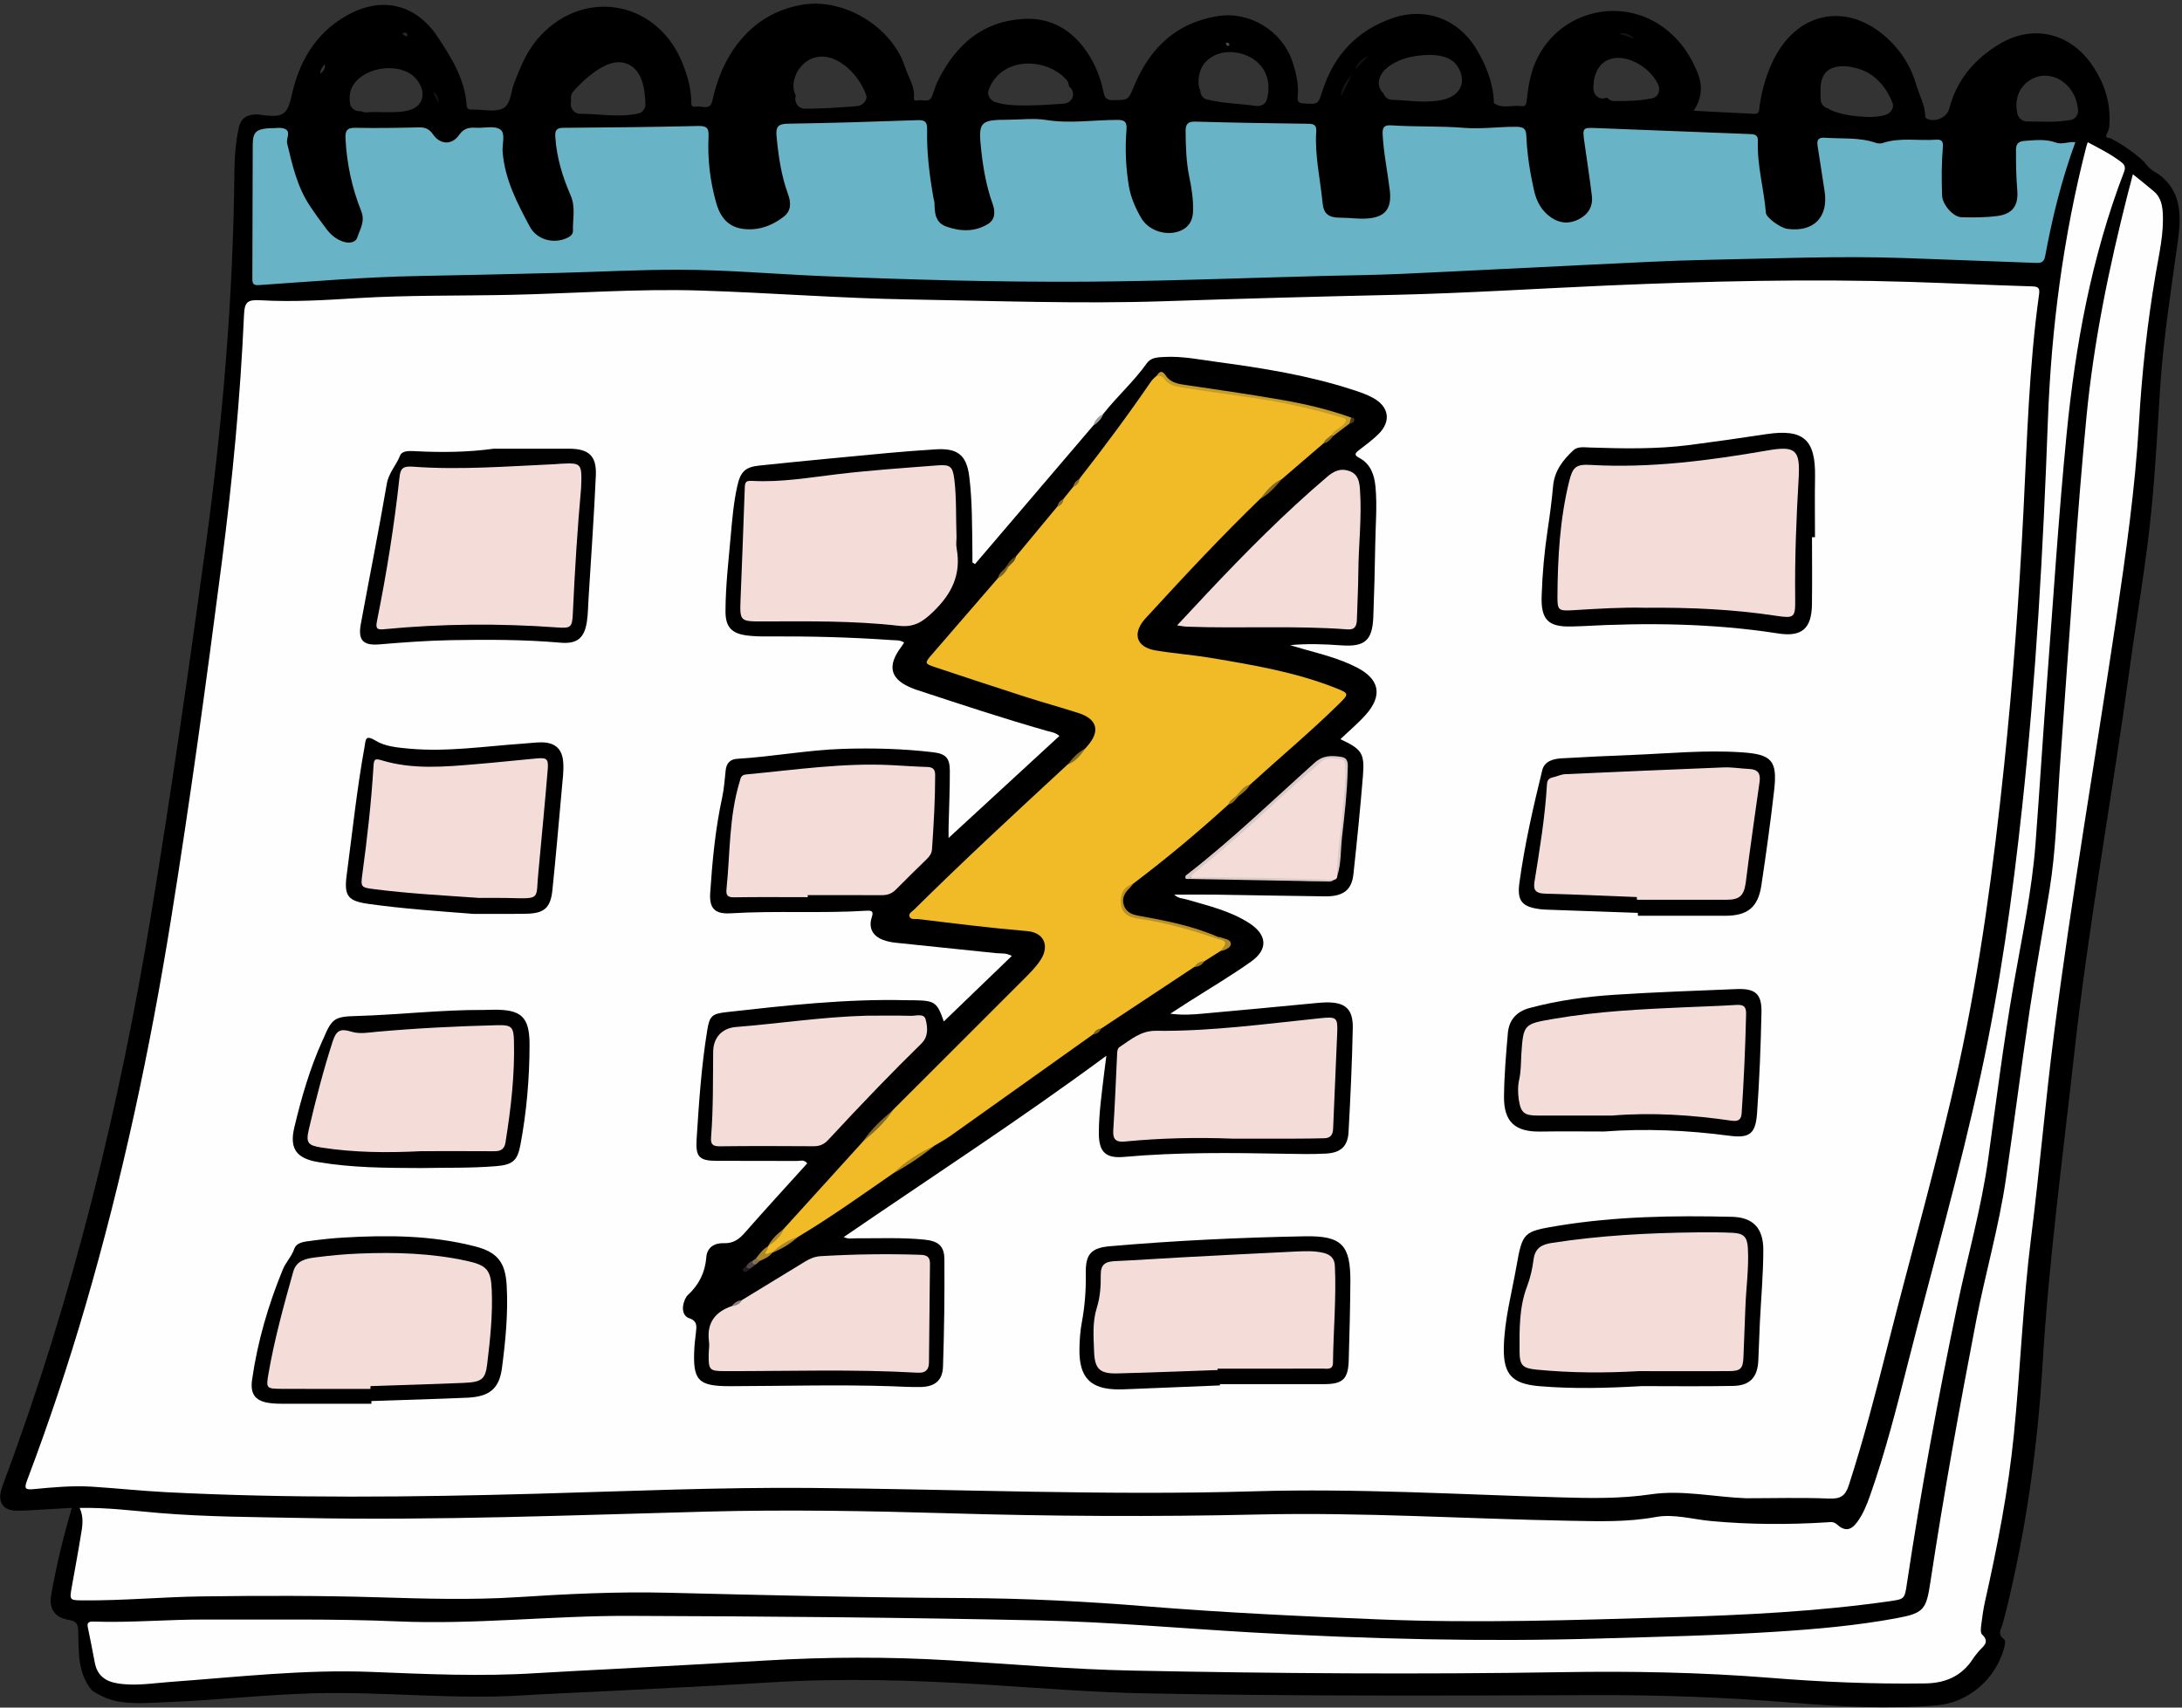 <svg xmlns="http://www.w3.org/2000/svg" xmlns:xlink="http://www.w3.org/1999/xlink" width="345px" height="270px" viewBox="0 0 345 270"><rect x="0" y="0" width="345" height="270" fill="#333333" stroke="none"/><title>icon-bootcamp</title><g id="Page-1" stroke="none" stroke-width="1" fill="none" fill-rule="evenodd"><g id="icon-bootcamp" transform="translate(0.033, 0.58)" fill-rule="nonzero"><path d="M341.207,26.92 C340.327,26.47 339.557,25.88 339.017,25.03 C337.407,23.54 335.617,22.31 333.677,21.29 C333.297,21.21 332.727,21.25 333.077,20.59 C333.277,20.21 333.427,19.85 333.467,19.42 C333.777,15.71 332.697,12.43 330.557,9.43 C327.077,4.57 321.317,3.28 316.167,6.35 C312.207,8.71 309.367,12 308.177,16.57 C307.817,17.97 306.047,18.79 304.717,18.23 C304.497,18.14 304.377,18.02 304.367,17.79 C304.337,16.02 303.427,14.49 302.957,12.85 C302.137,9.98 300.597,7.51 298.387,5.48 C292.117,-0.27 284.307,1.14 280.457,8.72 C279.267,11.07 278.557,13.58 278.177,16.18 C278.097,16.71 278.237,17.46 277.347,17.42 C274.227,17.28 271.107,17.1 267.767,16.93 C269.087,14.89 269.187,12.93 268.377,10.93 C267.487,8.73 266.267,6.73 264.547,5.07 C257.037,-2.21 244.827,1.12 242.067,11.18 C241.707,12.5 241.527,13.84 241.377,15.19 C241.317,15.71 241.297,16.31 240.527,16.2 C239.087,15.99 237.557,16.67 236.207,15.75 C236.097,15.68 236.177,15.35 236.157,15.14 C235.927,12.15 234.817,9.47 233.257,6.95 C230.477,2.45 225.367,0.54 220.347,2.22 C214.647,4.13 210.917,8.02 209.077,13.74 C208.367,15.94 208.397,15.91 206.137,15.78 C205.347,15.73 205.057,15.57 205.147,14.69 C205.337,12.79 204.907,10.95 204.307,9.15 C202.677,4.29 197.547,1.15 192.477,1.97 C185.917,3.03 181.767,7.04 179.297,12.98 C178.347,15.27 178.407,15.24 175.947,15.26 C174.947,15.27 174.637,14.91 174.447,13.98 C173.977,11.71 173.137,9.56 171.827,7.64 C169.407,4.1 166.077,2.15 161.747,2.41 C155.357,2.79 151.197,6.44 148.397,11.92 C147.967,12.75 147.677,13.65 147.377,14.54 C146.977,15.73 145.997,15.17 145.247,15.27 C144.977,15.31 144.397,15.51 144.467,14.87 C144.647,13.1 143.597,11.67 143.097,10.11 C141.057,3.67 133.377,-0.99 126.737,0.18 C121.777,1.05 118.017,3.8 115.397,8.08 C114.027,10.33 113.157,12.79 112.597,15.36 C112.237,16.98 110.907,16.1 110.017,16.28 C109.087,16.46 109.287,15.64 109.257,15.11 C109.147,12.99 108.547,11 107.727,9.06 C103.507,-0.83 91.627,-2.51 84.777,5.8 C83.117,7.82 82.197,10.18 81.257,12.57 C80.717,13.95 80.737,15.97 79.477,16.57 C78.197,17.18 76.407,16.73 74.837,16.75 C74.737,16.75 74.627,16.74 74.527,16.75 C74.017,16.78 73.787,16.56 73.747,16.03 C73.467,11.95 71.367,8.59 69.217,5.33 C65.677,-0.04 60.187,-1.26 54.627,1.97 C49.787,4.78 47.247,9.21 46.077,14.54 C45.417,17.52 44.727,18.01 41.587,17.63 C41.227,17.59 40.867,17.5 40.497,17.51 C39.047,17.53 38.047,18.08 37.717,19.65 C37.227,21.97 37.047,24.3 37.027,26.65 C36.837,46.38 35.187,66 32.517,85.53 C29.857,105.04 27.057,124.53 23.867,143.96 C18.847,174.55 11.487,204.54 0.637,233.62 C0.457,234.11 0.267,234.6 0.137,235.1 C-0.353,237.01 0.487,238.22 2.447,238.28 C3.797,238.32 5.157,238.19 6.517,238.12 C8.127,238.04 9.727,237.93 11.317,237.84 C9.977,242.47 8.847,247.03 8.057,251.65 C7.677,253.85 8.667,255.21 10.867,255.56 C12.027,255.75 12.307,256.17 12.337,257.34 C12.417,260.6 12.217,263.98 14.527,266.74 C15.897,267.62 17.357,268.27 18.997,268.51 C21.447,268.88 23.897,268.65 26.347,268.56 C34.227,268.26 42.077,267.34 49.967,267.15 C60.837,266.89 71.687,268.17 82.567,267.49 C86.897,267.22 91.227,267.07 95.557,266.84 C104.217,266.39 112.887,265.99 121.537,265.45 C132.877,264.74 144.207,265.06 155.527,265.77 C164.027,266.3 172.517,267 181.037,267.17 C204.657,267.63 228.287,267.53 251.907,267.45 C262.417,267.41 272.907,267.79 283.387,268.65 C290.997,269.28 298.617,269.68 306.247,269.06 C311.137,268.66 315.427,264.94 316.777,260.22 C316.937,259.66 317.197,258.87 316.787,258.57 C315.697,257.75 316.407,256.98 316.617,256.17 C316.797,255.46 316.997,254.76 317.177,254.05 C320.297,241.33 322.117,228.43 322.907,215.35 C323.897,198.76 326.127,182.29 327.957,165.78 C330.227,145.33 333.977,125.07 336.757,104.68 C337.877,96.45 339.337,88.27 340.137,80 C340.747,73.76 341.087,67.5 341.477,61.24 C341.977,53.2 343.247,45.26 344.347,37.29 C344.857,33.4 344.867,29.57 341.207,26.92 Z M66.497,15.48 C65.687,17.01 63.557,17.12 62.047,17.16 C61.247,17.18 60.457,17.15 59.657,17.14 C59.307,17.13 58.967,17.13 58.617,17.14 C58.527,17.14 58.427,17.15 58.337,17.15 C58.347,17.16 58.267,17.17 57.997,17.18 C58.057,17.18 58.127,17.17 58.187,17.16 C58.237,17.16 58.287,17.15 58.337,17.15 C58.327,17.14 58.257,17.14 58.187,17.16 C57.767,17.24 57.367,17.18 57.037,16.99 C56.327,17.12 55.487,16.63 55.337,15.91 C55.117,14.78 55.257,13.61 55.957,12.66 C56.657,11.71 57.607,11.11 58.697,10.69 C60.307,10.08 62.357,9.99 63.967,10.64 C64.937,11.04 65.697,11.63 66.227,12.54 C66.767,13.44 67.007,14.53 66.497,15.48 Z M100.927,17.36 C97.877,18.04 94.777,17.42 91.697,17.41 C90.857,17.41 90.237,16.73 90.197,15.91 C90.187,15.72 90.227,15.55 90.287,15.38 C90.147,14.86 90.267,14.25 90.627,13.85 C91.417,12.97 92.267,12.13 93.197,11.39 C94.717,10.18 96.827,8.77 98.877,9.42 C101.537,10.27 101.957,13.53 102.017,15.91 C102.047,16.55 101.557,17.22 100.927,17.36 Z M135.437,16.21 C132.697,16.41 129.957,16.61 127.207,16.61 C126.367,16.61 125.747,15.92 125.707,15.11 C125.697,14.93 125.737,14.75 125.797,14.58 C125.517,14 125.377,13.35 125.427,12.71 C125.597,10.74 127.107,8.82 129.107,8.45 C130.997,8.1 132.717,9 134.087,10.24 C135.317,11.35 136.277,12.77 136.877,14.31 C137.267,15.29 136.317,16.15 135.437,16.21 Z M168.147,15.81 C166.337,15.94 164.517,16.07 162.707,16.09 C160.937,16.11 159.027,16.11 157.317,15.56 C156.587,15.32 155.997,14.5 156.267,13.71 C157.167,11.11 159.437,9.63 162.137,9.48 C164.467,9.35 167.047,10.27 168.597,12.05 C168.857,12.35 168.977,12.71 168.977,13.07 C169.367,13.36 169.637,13.84 169.637,14.31 C169.647,15.16 168.957,15.75 168.147,15.81 Z M200.287,15.11 C200.057,15.97 199.247,16.28 198.437,16.16 C198.397,16.15 197.977,16.1 198.017,16.1 C197.887,16.08 197.757,16.07 197.627,16.05 C197.327,16.02 197.027,15.98 196.727,15.95 C196.087,15.89 195.437,15.83 194.797,15.77 C193.457,15.64 192.117,15.47 190.807,15.15 C190.087,14.97 189.747,14.36 189.747,13.71 C189.597,13.47 189.547,13.21 189.507,12.9 C189.327,11.49 189.747,9.97 190.807,8.99 C192.607,7.32 195.377,7.34 197.487,8.38 C198.517,8.89 199.447,9.76 199.957,10.79 C200.627,12.16 200.687,13.65 200.287,15.11 Z M230.987,12.96 C230.197,15.25 227.247,15.45 225.207,15.48 C223.497,15.5 221.807,15.22 220.107,15.21 C219.437,15.21 218.907,14.77 218.707,14.18 C218.087,13.61 217.807,12.73 218.057,11.89 C218.517,10.35 220.087,9.43 221.497,8.88 C222.807,8.37 224.297,8.15 225.697,8.11 C227.167,8.07 228.927,8.29 230.017,9.4 C230.847,10.27 231.397,11.78 230.987,12.96 Z M261.237,14.95 C259.257,15.38 257.237,15.4 255.217,15.4 C254.717,15.4 254.317,15.17 254.057,14.83 C253.857,14.93 253.637,14.99 253.407,15 C252.577,15.04 251.927,14.28 251.907,13.5 C251.867,12.18 252.127,10.88 252.977,9.83 C254.157,8.37 256.297,8.33 257.917,8.98 C259.677,9.69 261.297,11.01 262.127,12.74 C262.527,13.57 262.257,14.73 261.237,14.95 Z M298.157,17.56 C296.817,17.99 295.277,17.96 293.887,17.83 C292.337,17.69 290.807,17.43 289.377,16.8 C289.247,16.74 289.147,16.67 289.057,16.58 C288.367,16.46 287.827,15.79 287.827,15.1 C287.827,14.07 287.717,12.91 288.047,11.91 C288.837,9.51 291.777,9.67 293.757,10.27 C296.437,11.08 298.207,13.16 299.197,15.7 C299.507,16.5 298.867,17.34 298.157,17.56 Z M327.447,18.37 C325.127,18.82 322.777,18.63 320.427,18.62 C319.767,18.62 319.157,18.15 318.977,17.52 C318.647,16.32 318.717,15.09 319.247,13.96 C319.967,12.43 321.677,11.34 323.377,11.38 C323.637,11.39 323.907,11.42 324.157,11.48 C324.677,11.57 325.197,11.75 325.667,12.03 C327.407,13.05 328.427,14.94 328.537,16.93 C328.587,17.54 328.057,18.25 327.447,18.37 Z" id="Shape" fill="#000000"></path><path d="M276.007,236.32 C270.987,236.13 265.947,234.97 260.987,235.7 C256.177,236.41 251.407,236.32 246.617,236.18 C230.527,235.72 214.447,234.74 198.347,235.22 C174.927,235.92 151.517,234.88 128.107,234.69 C113.627,234.57 99.157,235.21 84.687,235.61 C65.197,236.15 45.707,236.36 26.217,235.36 C22.307,235.16 18.407,234.74 14.497,234.49 C11.407,234.3 8.327,234.59 5.267,234.88 C3.977,235 3.757,234.81 4.237,233.53 C7.697,224.39 10.787,215.12 13.517,205.74 C19.337,185.75 23.677,165.43 26.987,144.89 C30.027,126.01 32.617,107.07 35.067,88.11 C36.737,75.21 37.967,62.25 38.547,49.24 C38.637,47.13 39.097,46.77 41.257,46.9 C46.327,47.19 51.397,46.87 56.457,46.56 C64.547,46.07 72.657,46.21 80.747,46.04 C90.727,45.82 100.687,45.05 110.677,45.36 C121.747,45.71 132.797,46.59 143.877,46.77 C157.257,46.99 170.627,47.49 184.007,47.05 C196.177,46.64 208.347,46.31 220.527,46.04 C231.757,45.78 242.977,45.05 254.197,44.56 C270.077,43.88 285.957,43.49 301.847,43.99 C308.327,44.19 314.797,44.51 321.267,44.7 C322.287,44.73 322.497,45 322.367,45.96 C320.767,57.42 320.477,68.97 319.887,80.5 C319.207,93.86 318.227,107.19 316.837,120.5 C315.167,136.41 313.077,152.24 309.657,167.89 C306.387,182.8 302.157,197.46 298.417,212.25 C296.547,219.64 294.627,227.03 292.277,234.29 C291.727,235.98 290.947,236.44 289.167,236.37 C284.797,236.19 280.397,236.32 276.007,236.32 Z" id="Path" fill="#FEFEFE"></path><path d="M328.107,21.9 C325.907,27.9 324.447,33.88 323.327,39.95 C323.117,41.09 322.417,41.01 321.607,40.98 C314.817,40.73 308.027,40.48 301.247,40.23 C290.897,39.85 280.557,40.3 270.207,40.5 C263.937,40.62 257.677,40.98 251.417,41.27 C241.507,41.74 231.587,42.27 221.677,42.72 C217.557,42.91 213.427,42.95 209.297,43.05 C196.707,43.37 184.117,43.88 171.527,43.96 C157.627,44.04 143.727,43.65 129.837,43.07 C122.327,42.75 114.817,42.08 107.297,42.07 C100.977,42.06 94.657,42.41 88.337,42.57 C80.967,42.75 73.607,42.93 66.237,43.06 C57.817,43.21 49.437,43.91 41.047,44.49 C40.147,44.55 39.857,44.43 39.866,43.48 C39.907,36.42 39.887,29.37 39.927,22.31 C39.937,20.32 40.467,19.85 42.447,19.7 C42.497,19.7 42.547,19.7 42.607,19.7 C43.437,19.72 44.407,19.49 45.077,19.83 C45.977,20.28 45.187,21.35 45.367,22.08 C46.177,25.48 46.947,28.92 48.917,31.9 C49.747,33.16 50.637,34.39 51.557,35.6 C52.257,36.53 53.127,37.28 54.267,37.64 C55.157,37.92 56.177,37.81 56.457,36.97 C56.887,35.66 57.737,34.44 57.077,32.79 C55.617,29.14 54.797,25.31 54.597,21.36 C54.537,20.12 54.787,19.6 56.177,19.63 C59.517,19.7 62.867,19.64 66.207,19.56 C67.187,19.54 67.827,19.79 68.417,20.65 C69.557,22.31 71.407,22.4 72.557,20.76 C73.297,19.71 74.097,19.55 75.187,19.62 C76.487,19.7 78.077,19.26 79.017,19.86 C79.967,20.48 79.337,22.19 79.437,23.41 C79.777,27.77 81.737,31.52 83.727,35.24 C84.847,37.32 87.427,38.03 89.577,37.07 C90.087,36.84 90.577,36.48 90.557,35.94 C90.497,34.06 91.017,32.2 90.177,30.28 C88.907,27.36 87.977,24.31 87.767,21.08 C87.697,19.98 87.977,19.63 89.097,19.63 C96.207,19.58 103.317,19.51 110.417,19.34 C111.807,19.31 112.057,19.78 111.997,21.02 C111.827,24.59 112.237,28.12 113.227,31.56 C114.067,34.48 115.827,35.8 118.847,35.67 C120.727,35.59 122.407,34.82 123.877,33.69 C125.097,32.76 125.047,31.44 124.567,30.12 C123.477,27.15 123.037,24.05 122.747,20.93 C122.617,19.59 122.917,19 124.477,18.98 C131.317,18.88 138.167,18.66 145.007,18.42 C146.237,18.38 146.587,18.69 146.557,19.97 C146.477,23.58 146.937,27.16 147.557,30.72 C147.597,30.98 147.707,31.23 147.717,31.49 C147.747,33.05 147.817,34.62 149.607,35.25 C151.807,36.03 154.047,36.11 156.117,34.88 C157.337,34.16 157.357,32.91 156.917,31.67 C155.957,29 155.457,26.24 155.137,23.42 C154.607,18.66 154.807,18.37 159.427,18.35 C161.417,18.34 163.437,18.08 165.377,18.39 C169.127,18.99 172.827,18.39 176.557,18.38 C177.767,18.37 178.177,18.64 178.077,19.96 C177.837,22.93 177.967,25.91 178.457,28.86 C178.757,30.64 179.477,32.27 180.357,33.81 C181.517,35.87 184.287,36.8 186.497,35.95 C187.867,35.43 188.537,34.37 188.597,32.93 C188.667,31.09 188.407,29.28 188.027,27.49 C187.517,25.07 187.447,22.62 187.427,20.16 C187.417,19.08 187.757,18.61 188.977,18.65 C194.927,18.82 200.887,18.92 206.847,18.99 C207.777,19 208.147,19.24 208.077,20.24 C207.837,24.02 208.717,27.72 209.077,31.46 C209.247,33.29 210.067,33.84 211.917,33.84 C213.267,33.84 214.627,34.05 215.977,33.98 C218.967,33.83 220.067,32.43 219.707,29.49 C219.347,26.54 218.727,23.62 218.577,20.63 C218.517,19.48 218.887,19.17 219.977,19.24 C223.827,19.5 227.677,19.32 231.547,19.64 C234.217,19.86 237.037,19.43 239.797,19.47 C240.997,19.49 241.267,19.9 241.307,21.02 C241.427,23.89 241.887,26.73 242.517,29.54 C242.907,31.26 243.687,32.74 245.177,33.78 C246.597,34.77 248.077,34.87 249.607,34.08 C251.127,33.3 251.857,32.03 251.657,30.36 C251.317,27.51 250.857,24.67 250.467,21.83 C250.167,19.63 250.197,19.58 252.357,19.67 C260.397,19.97 268.437,20.3 276.477,20.61 C277.227,20.64 277.957,20.61 277.907,21.74 C277.767,25.58 278.867,29.29 279.177,33.09 C279.237,33.84 281.487,35.47 282.577,35.61 C286.757,36.16 289.107,33.74 288.447,29.58 C288.067,27.21 287.727,24.83 287.347,22.46 C287.197,21.51 287.497,21.13 288.507,21.2 C291.207,21.39 293.947,21.1 296.567,22.01 C296.897,22.12 297.317,22.14 297.647,22.03 C300.407,21.12 303.257,21.71 306.057,21.51 C306.967,21.44 307.237,21.76 307.157,22.68 C306.937,25.23 306.947,27.8 307.037,30.36 C307.087,31.74 308.767,33.73 310.097,33.77 C311.977,33.82 313.867,33.82 315.727,33.58 C318.177,33.26 319.137,31.94 318.917,29.43 C318.737,27.34 318.717,25.26 318.717,23.17 C318.717,22.2 319.057,21.77 320.057,21.7 C321.727,21.58 323.417,21.37 325.017,21.96 C326.007,22.32 326.947,21.79 328.107,21.9 Z" id="Path" fill="#69B3C6"></path><path d="M12.567,237.85 C16.917,237.76 21.007,238.31 25.107,238.65 C32.667,239.28 40.247,239.29 47.817,239.44 C69.147,239.86 90.457,238.99 111.777,238.43 C124.427,238.1 137.077,238.32 149.717,238.69 C166.127,239.18 182.537,239.27 198.947,238.89 C215.367,238.51 231.757,239.58 248.157,239.88 C252.687,239.96 257.217,240.12 261.747,239.29 C264.627,238.76 267.567,239.65 270.467,239.92 C276.577,240.49 282.677,240.51 288.787,240.13 C289.327,240.1 289.857,239.96 290.387,240.44 C291.647,241.58 292.607,241.45 293.617,240.08 C294.557,238.8 295.137,237.34 295.657,235.86 C298.037,229.1 299.807,222.16 301.567,215.22 C305.457,199.88 309.837,184.66 313.187,169.18 C316.197,155.27 318.167,141.21 319.687,127.07 C321.887,106.69 323.017,86.25 323.767,65.78 C324.307,51.22 326.197,36.85 329.807,22.72 C329.867,22.47 329.967,22.23 330.067,21.91 C331.907,22.89 333.727,23.79 335.347,25.04 C335.936,25.49 336.077,25.89 335.797,26.62 C330.677,39.99 328.107,53.92 326.717,68.12 C325.447,81.07 324.627,94.05 323.637,107.02 C322.987,115.61 322.457,124.22 321.807,132.81 C321.237,140.33 319.637,147.69 318.347,155.1 C316.747,164.26 315.597,173.49 314.317,182.7 C313.217,190.59 311.017,198.23 309.407,206 C306.387,220.53 303.677,235.11 301.477,249.79 C301.097,252.3 301.137,252.26 298.547,252.63 C287.147,254.24 275.667,254.8 264.177,255.14 C248.817,255.59 233.457,256.1 218.087,255.48 C205.817,254.99 193.557,254.41 181.307,253.42 C171.667,252.63 162.007,252.14 152.337,252.1 C136.707,252.04 121.087,251.64 105.467,251.26 C97.577,251.07 89.687,251.45 81.807,251.96 C74.437,252.43 67.067,252.2 59.707,251.98 C50.457,251.7 41.207,251.72 31.957,251.84 C25.687,251.92 19.437,252.52 13.157,252.47 C10.947,252.45 10.947,252.46 11.317,250.34 C11.787,247.67 12.297,245 12.727,242.32 C12.977,240.87 13.277,239.42 12.567,237.85 Z" id="Path" fill="#FEFEFE"></path><path d="M337.197,26.97 C338.397,27.94 339.497,28.8 340.557,29.71 C341.527,30.55 341.837,31.71 341.917,32.94 C342.137,36.27 341.357,39.49 340.807,42.73 C339.477,50.52 338.627,58.36 338.167,66.24 C337.557,76.74 336.067,87.12 334.527,97.52 C331.277,119.32 327.527,141.06 324.727,162.92 C323.367,173.54 322.477,184.22 321.137,194.85 C319.817,205.28 319.427,215.78 318.387,226.23 C317.497,235.14 315.787,243.9 313.827,252.62 C313.557,253.84 313.377,255.09 313.227,256.33 C313.167,256.84 313.067,257.58 313.347,257.85 C314.707,259.14 313.427,259.77 312.787,260.57 C312.497,260.94 312.177,261.29 311.927,261.69 C310.147,264.45 307.567,265.56 304.357,265.6 C296.147,265.72 287.957,265.37 279.767,264.71 C268.877,263.84 257.947,263.64 247.017,263.82 C224.327,264.19 201.637,264.03 178.957,263.57 C169.347,263.38 159.757,262.52 150.157,261.95 C140.437,261.37 130.727,261.4 121.007,261.98 C112.767,262.47 104.517,262.89 96.277,263.35 C92.417,263.56 88.557,263.74 84.697,263.98 C76.017,264.53 67.357,264.13 58.687,263.78 C48.057,263.36 37.497,264.59 26.917,265.36 C24.117,265.56 21.317,266.06 18.477,265.58 C16.557,265.25 15.337,264.29 14.957,262.33 C14.607,260.48 14.257,258.64 13.867,256.8 C13.697,256.02 13.937,255.8 14.717,255.82 C20.627,256.03 26.527,255.47 32.427,255.5 C42.567,255.55 52.707,255.35 62.847,255.79 C75.037,256.32 87.187,254.88 99.357,254.92 C121.047,254.99 142.747,255.17 164.427,255.64 C175.597,255.89 186.757,256.9 197.917,257.54 C216.187,258.58 234.477,259.04 252.777,258.5 C262.177,258.23 271.587,258.02 280.977,257.41 C287.237,257.01 293.487,256.45 299.657,255.32 C304.177,254.49 304.517,254 305.197,249.5 C307.287,235.71 309.777,221.98 312.417,208.28 C313.867,200.79 316.007,193.45 317.117,185.89 C318.427,176.95 319.567,167.98 320.897,159.04 C321.847,152.69 323.017,146.37 324.037,140.02 C325.017,133.92 325.177,127.75 325.597,121.6 C326.347,110.76 327.177,99.92 327.917,89.08 C328.457,81.21 329.097,73.34 329.847,65.49 C330.997,53.44 333.447,41.64 336.427,29.93 C336.687,29 336.927,28.04 337.197,26.97 Z" id="Path" fill="#FEFEFE"></path><path d="M213.677,11.28 C213.117,12.42 212.557,13.56 211.987,14.71 C212.037,13.33 212.797,12.25 213.677,11.28 Z" id="Path" fill="#151515"></path><path d="M216.277,8.28 C215.607,9 214.937,9.72 214.267,10.44 C214.487,9.35 215.277,8.74 216.277,8.28 Z" id="Path" fill="#111111"></path><path d="M258.387,5.54 C257.667,5.3 256.947,5.06 255.897,4.72 C257.107,4.54 257.797,4.93 258.387,5.54 Z" id="Path" fill="#141414"></path><path d="M69.277,15.71 C68.867,14.88 68.647,14.43 68.427,13.98 C69.067,14.23 69.287,14.68 69.277,15.71 Z" id="Path" fill="#141414"></path><path d="M51.287,9.57 C51.477,10.21 51.127,10.61 50.617,11.1 C50.577,10.37 51.007,10 51.287,9.57 Z" id="Path" fill="#323232"></path><path d="M63.587,4.72 C63.957,4.47 64.327,4.59 64.367,4.88 C64.437,5.39 64.067,5.06 63.897,5 C63.777,4.96 63.697,4.83 63.587,4.72 Z" id="Path" fill="#2A2A2A"></path><path d="M194.367,6.57 C194.267,6.61 194.097,6.74 194.057,6.7 C193.927,6.6 193.837,6.43 193.737,6.28 C193.817,6.24 193.907,6.16 193.987,6.16 C194.197,6.17 194.357,6.26 194.367,6.57 Z" id="Path" fill="#474747"></path><path d="M174.437,64.83 C176.597,62.09 179.237,59.75 181.267,56.89 C181.947,55.92 182.997,55.92 184.077,55.86 C186.927,55.71 189.687,56.29 192.477,56.66 C199.687,57.63 206.847,58.78 213.787,61.03 C214.937,61.4 216.077,61.78 217.127,62.37 C219.587,63.74 219.947,66.05 217.937,68.04 C216.977,68.99 215.867,69.8 214.797,70.63 C214.207,71.09 214.037,71.37 214.867,71.81 C216.677,72.77 217.267,74.48 217.447,76.38 C217.737,79.46 217.447,82.54 217.407,85.63 C217.347,89.39 217.247,93.16 217.107,96.92 C216.967,100.68 215.787,101.74 212.007,101.46 C209.347,101.27 206.687,101.17 203.947,101.43 C204.687,101.65 205.427,101.87 206.167,102.08 C208.987,102.87 211.827,103.59 214.447,104.93 C218.097,106.79 218.637,109.38 215.887,112.46 C214.677,113.81 213.277,114.98 211.897,116.3 C215.277,117.87 215.747,118.51 215.467,122.06 C215.047,127.27 214.517,132.47 213.957,137.66 C213.687,140.16 212.337,141.18 209.467,141.15 C203.717,141.09 197.967,140.96 192.217,140.88 C190.077,140.85 187.937,140.88 185.637,140.88 C186.227,141.48 186.957,141.46 187.587,141.64 C190.987,142.64 194.457,143.42 197.497,145.39 C200.297,147.2 200.527,149.51 197.787,151.46 C194.597,153.73 191.207,155.72 187.907,157.83 C187.037,158.39 186.167,158.95 185.007,159.7 C186.927,159.96 188.517,159.84 190.087,159.7 C196.127,159.17 202.157,158.58 208.187,158.01 C208.657,157.97 209.127,157.93 209.597,157.92 C212.647,157.86 213.917,158.93 213.857,161.98 C213.747,167.47 213.487,172.95 213.187,178.43 C213.067,180.67 211.937,181.7 209.647,181.82 C207.457,181.94 205.257,181.89 203.067,181.85 C194.597,181.69 186.137,181.59 177.687,182.35 C174.747,182.61 173.697,181.54 173.707,178.55 C173.717,175.46 174.157,172.4 174.517,169.34 C174.617,168.51 174.727,167.69 174.897,166.35 C161.187,176.49 147.227,185.52 133.377,195.02 C134.077,195.37 134.647,195.22 135.177,195.22 C138.837,195.24 142.497,195.06 146.147,195.43 C148.347,195.66 149.277,196.43 149.287,198.58 C149.327,204.22 149.257,209.87 149.067,215.51 C148.997,217.69 147.787,218.67 145.587,218.73 C144.017,218.77 142.457,218.66 140.887,218.61 C132.417,218.33 123.957,218.58 115.487,218.6 C110.297,218.62 109.467,217.71 109.757,212.52 C109.797,211.74 109.917,210.96 109.997,210.18 C110.097,209.2 110.297,208.3 108.927,207.85 C108.027,207.56 107.787,206.52 108.037,205.57 C108.167,205.08 108.367,204.52 108.727,204.19 C110.487,202.56 111.457,200.62 111.647,198.19 C111.767,196.65 112.947,195.93 114.417,195.99 C115.887,196.05 116.817,195.38 117.737,194.33 C120.977,190.64 124.297,187.02 127.597,183.37 C127.117,182.71 126.497,182.99 125.977,182.99 C121.747,182.96 117.507,182.99 113.277,182.97 C110.517,182.96 109.937,182.34 110.107,179.59 C110.477,173.8 110.857,168.02 111.797,162.28 C112.157,160.07 112.557,159.71 114.797,159.46 C124.247,158.4 133.707,157.34 143.247,157.57 C143.667,157.58 144.087,157.57 144.497,157.58 C147.767,157.63 148.137,157.88 149.197,160.93 C152.787,157.47 156.337,154.05 159.947,150.57 C159.037,150.06 158.227,150.21 157.467,150.13 C152.167,149.58 146.857,149.04 141.557,148.48 C140.887,148.41 140.207,148.27 139.577,148.03 C137.977,147.44 137.277,146.16 137.777,144.55 C138.067,143.63 137.997,143.36 136.977,143.42 C129.827,143.87 122.657,143.39 115.497,143.83 C113.017,143.98 112.097,143.08 112.257,140.61 C112.597,135.55 113.067,130.51 114.147,125.54 C114.457,124.12 114.547,122.65 114.707,121.2 C114.827,120.09 115.447,119.46 116.527,119.4 C122.107,119.07 127.627,118.01 133.217,117.83 C137.977,117.68 142.727,117.8 147.467,118.36 C149.487,118.6 150.137,119.24 150.147,121.3 C150.157,124.28 150.017,127.26 149.947,130.23 C149.937,130.69 149.947,131.14 149.947,131.92 C155.907,126.43 161.677,121.12 167.467,115.79 C166.827,115.22 166.117,115.16 165.477,114.98 C158.637,113.03 151.897,110.8 145.147,108.58 C144.897,108.5 144.647,108.42 144.407,108.32 C140.707,106.92 140.107,104.78 142.537,101.61 C142.657,101.45 142.757,101.27 142.917,101.02 C142.277,100.59 141.597,100.68 140.947,100.63 C134.427,100.17 127.897,100.01 121.357,100.05 C120.257,100.06 119.157,100.04 118.067,99.9 C115.607,99.58 114.667,98.54 114.677,96.05 C114.687,92.02 115.167,88.02 115.517,84.01 C115.747,81.41 115.977,78.8 116.547,76.25 C117.037,74.05 117.777,73.27 119.977,73.04 C126.837,72.32 133.697,71.67 140.567,71.03 C143.007,70.8 145.467,70.63 147.917,70.47 C151.337,70.25 152.787,71.34 153.217,74.75 C153.707,78.69 153.657,82.68 153.717,86.65 C153.727,87.22 153.717,87.78 153.717,88.35 C153.857,88.44 153.987,88.52 154.127,88.61 C160.367,81.3 166.597,74 172.837,66.69 C173.267,65.99 173.957,65.5 174.437,64.83 Z" id="Path" fill="#000001"></path><path d="M286.467,84.36 C286.467,87.91 286.507,91.47 286.457,95.02 C286.397,98.8 284.867,100.17 281.107,99.58 C270.777,97.97 260.397,97.86 249.997,98.43 C249.477,98.46 248.957,98.47 248.427,98.48 C244.797,98.57 243.607,97.43 243.717,93.74 C243.827,90.19 244.147,86.65 244.677,83.13 C245.017,80.86 245.327,78.58 245.527,76.29 C245.737,73.88 247.087,72.14 248.747,70.61 C249.417,69.99 250.437,70.15 251.317,70.18 C256.597,70.35 261.877,70.46 267.127,69.78 C271.167,69.26 275.197,68.68 279.227,68.07 C285.097,67.19 287.047,68.89 286.947,74.81 C286.887,77.99 286.937,81.18 286.937,84.36 C286.767,84.36 286.617,84.36 286.467,84.36 Z" id="Path" fill="#010001"></path><path d="M259.557,218.59 C254.127,218.9 248.687,219.06 243.267,218.59 C239.057,218.22 237.647,216.73 237.737,212.47 C237.837,208.11 238.987,203.9 239.737,199.64 C240.687,194.28 240.847,194.14 246.167,193.26 C255.337,191.74 264.577,191.6 273.827,191.82 C277.107,191.9 278.767,193.58 278.767,197.03 C278.767,200.84 278.417,204.65 278.227,208.45 C278.127,210.49 278.077,212.52 277.977,214.56 C277.847,217.22 276.637,218.52 273.967,218.56 C269.177,218.65 264.367,218.59 259.557,218.59 Z" id="Path" fill="#010001"></path><path d="M192.847,218.48 C188.097,218.67 183.347,218.87 178.597,219.06 C178.027,219.08 177.447,219.11 176.877,219.11 C172.427,219.11 170.597,217.29 170.637,212.81 C170.657,211.35 170.757,209.88 171.027,208.45 C171.507,205.87 171.687,203.29 171.647,200.66 C171.597,197.71 172.517,196.72 175.487,196.47 C185.737,195.58 196.017,195.09 206.307,194.9 C212.127,194.8 213.517,196.27 213.477,202.12 C213.447,206.25 213.337,210.37 213.217,214.5 C213.127,217.49 212.287,218.27 209.307,218.28 C203.827,218.28 198.337,218.28 192.857,218.28 C192.847,218.34 192.847,218.41 192.847,218.48 Z" id="Path" fill="#000000"></path><path d="M78.027,70.37 C81.997,70.37 85.967,70.37 89.937,70.37 C93.047,70.37 94.317,71.49 94.177,74.6 C93.887,81.07 93.427,87.53 93.027,93.99 C92.947,95.24 92.947,96.5 92.757,97.74 C92.357,100.35 91.187,101.27 88.567,101.04 C82.837,100.54 77.087,100.54 71.337,100.64 C67.527,100.71 63.717,100.99 59.917,101.31 C57.357,101.52 56.547,100.63 57.017,98.08 C58.377,90.69 59.857,83.32 61.127,75.91 C61.427,74.17 62.617,72.99 63.217,71.47 C63.567,70.59 64.857,70.72 65.797,70.77 C69.887,70.97 73.957,70.93 78.027,70.37 Z" id="Path" fill="#010101"></path><path d="M258.927,143.76 C254.177,143.59 249.427,143.43 244.687,143.26 C244.327,143.25 243.957,143.23 243.597,143.19 C240.637,142.84 239.797,141.92 240.207,138.98 C241.027,132.98 242.377,127.08 243.817,121.2 C244.157,119.82 245.487,119.41 246.787,119.33 C250.537,119.12 254.297,118.93 258.047,118.79 C263.837,118.56 269.617,117.98 275.417,118.38 C280.097,118.7 281.007,119.69 280.487,124.32 C279.917,129.35 279.217,134.36 278.467,139.37 C277.947,142.89 276.287,144.22 272.727,144.22 C268.137,144.22 263.537,144.22 258.947,144.22 C258.927,144.06 258.927,143.91 258.927,143.76 Z" id="Path" fill="#010000"></path><path d="M253.597,178.33 C250.257,178.33 246.917,178.28 243.577,178.34 C239.537,178.42 237.727,176.84 237.767,172.77 C237.807,169.43 238.087,166.1 238.377,162.77 C238.557,160.69 239.757,159.35 241.827,158.8 C246.237,157.62 250.737,157 255.267,156.71 C261.677,156.29 268.097,156.08 274.517,155.81 C277.487,155.69 278.537,156.54 278.477,159.49 C278.367,164.81 278.157,170.14 277.777,175.45 C277.537,178.75 276.577,179.43 273.297,178.99 C266.747,178.13 260.187,177.84 253.597,178.33 Z" id="Path" fill="#010101"></path><path d="M58.687,221.38 C54.247,221.38 49.817,221.38 45.377,221.38 C44.547,221.38 43.697,221.39 42.877,221.3 C40.427,221.04 39.477,220 39.827,217.56 C40.687,211.54 42.387,205.74 44.697,200.12 C45.167,198.99 46.067,198.11 46.487,196.9 C46.867,195.82 48.157,195.75 49.177,195.61 C50.887,195.38 52.597,195.2 54.317,195.1 C61.277,194.69 68.207,194.74 75.017,196.48 C78.597,197.39 79.867,198.98 80.077,202.65 C80.327,207.05 79.897,211.42 79.327,215.77 C78.897,218.99 77.357,220.26 73.877,220.42 C68.817,220.64 63.747,220.78 58.687,220.95 C58.687,221.09 58.687,221.23 58.687,221.38 Z" id="Path" fill="#010000"></path><path d="M74.817,143.92 C69.287,143.49 63.767,143.12 58.277,142.35 C54.967,141.89 54.347,141.1 54.777,137.82 C55.677,131.04 56.387,124.24 57.607,117.51 C57.807,116.38 57.687,115.51 59.407,116.56 C60.887,117.46 62.857,117.63 64.697,117.8 C70.727,118.34 76.677,117.41 82.667,117 C83.607,116.94 84.537,116.81 85.477,116.8 C87.717,116.78 88.897,117.8 89.027,120.06 C89.107,121.35 88.937,122.66 88.817,123.96 C88.327,129.37 87.867,134.77 87.307,140.17 C87.017,143 85.987,143.86 83.117,143.9 C80.347,143.95 77.577,143.92 74.817,143.92 Z" id="Path" fill="#010000"></path><path d="M66.507,184.11 C61.067,184.09 55.627,184.08 50.247,183.16 C46.807,182.58 45.707,181.02 46.507,177.67 C47.617,173 48.957,168.38 50.937,163.98 C50.997,163.84 51.077,163.7 51.137,163.56 C52.437,160.44 52.937,160.16 56.297,160.07 C63.037,159.88 69.747,159.07 76.497,159.11 C76.967,159.11 77.437,159.09 77.907,159.08 C82.377,159.01 83.697,160.17 83.697,164.62 C83.687,169.96 83.227,175.27 82.237,180.52 C81.767,183 80.957,183.59 78.417,183.81 C74.447,184.14 70.477,184.03 66.507,184.11 Z" id="Path" fill="#010000"></path><path d="M174.437,64.83 C174.137,65.65 173.577,66.24 172.847,66.7 C173.057,65.81 173.677,65.26 174.437,64.83 Z" id="Path" fill="#9F9E9E"></path><path d="M123.897,193.71 C128.077,189.11 132.247,184.5 136.427,179.9 C137.887,178.13 139.727,176.71 141.167,174.91 C148.027,168.05 154.897,161.2 161.757,154.33 C162.757,153.33 163.767,152.35 164.527,151.15 C165.937,148.95 165.017,146.87 162.407,146.65 C156.637,146.16 150.887,145.44 145.137,144.74 C144.647,144.68 143.957,144.91 143.757,144.31 C143.597,143.83 144.207,143.54 144.527,143.22 C152.427,135.4 160.597,127.86 168.747,120.32 C169.797,119.6 170.527,118.53 171.547,117.78 C171.687,117.62 171.827,117.47 171.957,117.31 C173.957,114.99 173.427,113.1 170.477,112.16 C167.747,111.29 164.977,110.52 162.247,109.65 C157.427,108.1 152.627,106.52 147.827,104.92 C146.127,104.35 146.137,104.26 147.317,102.9 C150.797,98.88 154.277,94.85 157.757,90.83 C158.167,90.12 158.967,89.73 159.247,88.92 C159.687,88.4 160.227,87.97 160.597,87.4 C162.777,84.77 164.957,82.15 167.137,79.52 C167.497,79.14 167.807,78.72 168.117,78.3 C168.627,77.66 169.147,77.03 169.657,76.39 C169.987,75.98 170.327,75.59 170.617,75.15 C174.527,70.15 178.317,65.06 181.897,59.83 C182.167,59.43 182.497,59.14 182.837,58.84 C183.387,58.46 183.817,58.67 184.187,59.12 C184.897,59.99 185.867,60.27 186.927,60.45 C190.097,60.99 193.287,61.39 196.467,61.83 C201.727,62.55 206.887,63.7 211.997,65.14 C213.257,65.5 213.297,65.85 212.357,66.83 C211.877,67.33 211.227,67.57 210.767,68.08 C210.277,68.6 209.777,69.1 209.217,69.53 C207.027,71.41 204.827,73.29 202.637,75.18 C201.317,76.03 200.447,77.39 199.187,78.32 C193.187,84.13 187.477,90.23 181.827,96.39 C181.547,96.7 181.247,96.99 180.977,97.31 C178.967,99.63 179.647,101.75 182.657,102.26 C185.587,102.75 188.567,102.97 191.497,103.46 C198.237,104.59 204.987,105.73 211.377,108.3 C213.247,109.05 213.247,109.17 211.747,110.65 C207.207,115.12 202.317,119.2 197.607,123.49 C196.777,123.99 196.197,124.76 195.497,125.4 C195.087,125.85 194.627,126.25 194.167,126.65 C189.337,131.05 184.327,135.23 179.107,139.17 C178.777,139.34 178.507,139.58 178.247,139.84 C176.557,141.57 177.157,143.79 179.517,144.35 C181.427,144.81 183.367,145.11 185.277,145.53 C187.767,146.08 190.157,146.91 192.547,147.75 C193.097,147.83 193.787,147.88 193.917,148.48 C194.067,149.18 193.307,149.43 192.887,149.83 C192.057,150.36 191.227,150.88 190.397,151.41 C189.877,151.74 189.307,151.95 188.807,152.31 C183.897,155.56 178.987,158.81 174.067,162.06 C173.607,162.32 173.257,162.73 172.797,162.97 C165.277,168.32 157.767,173.68 150.247,179.02 C149.447,179.59 148.567,180.05 147.727,180.56 C145.497,181.97 143.267,183.39 141.157,184.97 C136.207,188.4 131.297,191.91 126.117,195.01 C124.727,195.8 123.337,196.61 122.027,197.52 L122.037,197.52 C121.637,197.64 121.217,198.25 120.857,197.8 C120.457,197.3 121.287,197 121.357,196.53 L121.357,196.54 C122.137,195.52 123.207,194.79 123.897,193.71 Z" id="Path" fill="#F1BB28"></path><path d="M151.207,84.41 C151.207,84.71 151.097,85.46 151.227,86.17 C151.967,90.24 150.467,93.31 147.527,96.14 C145.867,97.74 144.517,98.65 142.077,98.37 C134.917,97.55 127.697,97.66 120.487,97.68 C116.977,97.69 116.927,97.61 117.057,94.2 C117.277,88.3 117.537,82.41 117.727,76.52 C117.757,75.57 117.947,75.41 118.957,75.46 C123.457,75.7 127.907,74.93 132.357,74.4 C137.647,73.77 142.957,73.41 148.267,73 C150.257,72.85 150.607,73.23 150.857,75.22 C151.217,78.13 151.087,81.06 151.207,84.41 Z" id="Path" fill="#F4DDD8"></path><path d="M127.677,141.28 C123.817,141.28 119.947,141.24 116.087,141.3 C115.027,141.32 114.727,141.02 114.837,139.97 C115.417,134.33 115.227,128.59 116.897,123.08 C117.087,122.47 117.077,121.95 117.967,121.87 C125.607,121.16 133.207,120.01 140.917,120.4 C142.797,120.49 144.667,120.64 146.547,120.69 C147.467,120.72 147.827,121.04 147.827,121.99 C147.827,125.91 147.597,129.82 147.327,133.72 C147.277,134.4 146.897,134.87 146.437,135.32 C144.827,136.89 143.217,138.45 141.647,140.05 C141.017,140.7 140.297,140.97 139.417,140.96 C135.507,140.95 131.587,140.95 127.677,140.95 C127.677,141.07 127.677,141.17 127.677,141.28 Z" id="Path" fill="#F4DDD8"></path><path d="M194.787,179.46 C189.147,179.24 183.507,179.37 177.877,179.91 C176.457,180.05 175.887,179.64 175.987,178.14 C176.247,174.13 176.407,170.11 176.597,166.09 C176.617,165.66 176.627,165.21 177.007,164.96 C178.777,163.8 180.337,162.38 182.737,162.41 C191.477,162.51 200.137,161.3 208.807,160.41 C211.267,160.16 211.497,160.3 211.397,162.72 C211.207,167.78 210.937,172.84 210.747,177.91 C210.707,178.89 210.287,179.38 209.347,179.4 C207.777,179.44 206.217,179.46 204.647,179.46 C201.367,179.47 198.077,179.46 194.787,179.46 Z" id="Path" fill="#F4DDD8"></path><path d="M117.287,204.98 C120.617,202.95 123.947,200.93 127.267,198.89 C128.037,198.42 128.837,198.09 129.757,198.04 C135.027,197.73 140.297,197.65 145.567,197.83 C146.567,197.86 147.017,198.24 147.007,199.21 C146.957,204.43 146.897,209.65 146.847,214.87 C146.837,216.07 146.217,216.54 145.057,216.47 C134.887,215.89 124.697,216.24 114.517,216.22 C112.127,216.22 111.987,216.01 112.017,213.57 C112.027,212.89 112.157,212.2 112.067,211.54 C111.677,208.6 113.027,206.84 115.717,205.92 C116.237,205.6 116.857,205.45 117.287,204.98 Z" id="Path" fill="#F4DDD8"></path><path d="M136.917,160.02 C139.267,160.02 141.617,159.97 143.967,160.04 C144.787,160.06 146.077,159.6 146.327,160.62 C146.637,161.86 146.797,163.3 145.647,164.43 C143.377,166.66 141.117,168.92 138.907,171.21 C136.217,173.99 133.567,176.8 130.937,179.64 C130.277,180.35 129.587,180.671 128.617,180.66 C123.657,180.63 118.687,180.61 113.727,180.671 C112.577,180.68 112.317,180.27 112.397,179.21 C112.757,174.73 112.677,170.23 112.727,165.73 C112.747,163.48 114.127,161.99 116.307,161.81 C123.177,161.26 130.007,160.21 136.917,160.02 Z" id="Path" fill="#F4DDD8"></path><path d="M186.077,98.31 C187.847,96.41 189.367,94.78 190.897,93.15 C196.917,86.76 203.097,80.52 209.797,74.82 C210.887,73.89 211.957,73.39 213.357,73.91 C214.747,74.43 214.917,75.68 214.997,76.87 C215.307,81.21 214.767,85.54 214.737,89.87 C214.717,92.38 214.577,94.88 214.507,97.39 C214.477,98.34 214.217,99.03 213.057,98.94 C204.607,98.3 196.127,98.82 187.667,98.51 C187.247,98.5 186.847,98.41 186.077,98.31 Z" id="Path" fill="#F4DDD8"></path><path d="M211.417,137.9 C211.407,138.27 211.227,138.49 210.857,138.55 C208.257,138.76 205.657,138.73 203.057,138.52 C198.837,138.17 194.607,138.44 190.387,138.36 C190.017,138.35 189.657,138.39 189.287,138.35 C188.907,138.31 188.357,138.59 188.207,138.05 C188.077,137.59 188.577,137.34 188.877,137.08 C190.097,136.02 191.357,135.02 192.607,133.99 C195.817,131.34 198.857,128.49 201.947,125.69 C204.107,123.73 206.287,121.79 208.477,119.88 C209.647,118.86 210.937,119.26 212.187,119.31 C212.717,119.33 212.807,119.91 212.817,120.41 C212.867,123.27 212.557,126.1 212.257,128.94 C211.947,131.93 211.657,134.91 211.417,137.9 Z" id="Path" fill="#F4DDD8"></path><path d="M211.417,137.9 C211.277,134.71 211.957,131.58 212.187,128.42 C212.377,125.83 212.777,123.24 212.657,120.63 C212.637,120.14 212.627,119.55 212.057,119.5 C210.997,119.4 209.867,119.02 208.907,119.85 C206.247,122.18 203.537,124.46 200.967,126.88 C197.097,130.52 193.087,134 188.937,137.32 C188.737,137.48 188.587,137.7 188.137,138.18 C195.907,138.07 203.377,138.3 210.847,138.54 C210.617,138.81 210.287,138.81 209.977,138.8 C202.467,138.67 194.947,138.53 187.467,138.39 C187.207,137.9 187.587,137.76 187.797,137.59 C194.827,132.13 201.207,125.94 207.827,120.02 C209.167,118.82 210.537,118.86 212.047,119.1 C213.227,119.28 213.077,120.29 213.057,121.09 C212.967,124.7 212.557,128.28 212.147,131.86 C211.927,133.89 212.027,135.94 211.417,137.9 Z" id="Path" fill="#DAC9C7"></path><path d="M210.447,68.22 C210.897,67.41 211.827,67.14 212.427,66.48 C212.957,65.9 212.877,65.64 212.147,65.43 C208.157,64.29 204.137,63.3 200.037,62.64 C195.597,61.93 191.127,61.38 186.677,60.66 C185.687,60.5 184.627,60.21 183.987,59.25 C183.717,58.84 183.287,58.85 182.867,58.85 C183.277,58.09 183.747,57.98 184.247,58.75 C184.877,59.72 185.837,60.04 186.897,60.21 C192.157,61.01 197.437,61.73 202.687,62.66 C206.387,63.31 210.057,64.16 213.607,65.45 C213.997,65.91 213.597,66.14 213.327,66.41 C212.497,67.04 211.657,67.67 210.827,68.3 C210.667,68.43 210.537,68.4 210.447,68.22 Z" id="Path" fill="#C59C28"></path><path d="M192.597,147.91 C188.477,146.52 184.327,145.29 179.997,144.69 C178.677,144.51 177.297,144.01 177.197,142.27 C177.107,140.79 177.577,139.63 179.127,139.17 C178.937,139.41 178.767,139.66 178.547,139.87 C177.787,140.6 177.317,141.43 177.647,142.51 C177.977,143.6 178.847,144 179.877,144.19 C184.217,144.97 188.537,145.81 192.617,147.59 C192.717,147.67 192.747,147.75 192.707,147.82 C192.667,147.87 192.637,147.91 192.597,147.91 Z" id="Path" fill="#BB9125"></path><path d="M141.167,184.96 C143.087,183.09 145.307,181.67 147.737,180.55 C145.687,182.23 143.497,183.7 141.167,184.96 Z" id="Path" fill="#AB861D"></path><path d="M141.167,174.92 C139.917,176.9 138.197,178.43 136.427,179.91 C137.697,177.94 139.417,176.41 141.167,174.92 Z" id="Path" fill="#876B25"></path><path d="M121.357,196.51 C121.477,196.96 121.087,197.22 120.927,197.58 C121.347,197.9 121.667,197.31 122.047,197.51 C121.577,198.18 120.847,198.45 120.147,198.78 C119.777,198.93 119.487,198.95 119.477,198.42 C120.027,197.71 120.547,196.97 121.357,196.51 Z" id="Path" fill="#AC8926"></path><path d="M199.197,78.31 C200.177,77.08 201.137,75.82 202.647,75.17 C201.637,76.38 200.617,77.57 199.197,78.31 Z" id="Path" fill="#856822"></path><path d="M122.037,197.51 C123.177,196.31 124.567,195.51 126.127,195 C124.927,196.09 123.547,196.92 122.037,197.51 Z" id="Path" fill="#AC8926"></path><path d="M192.597,147.91 C192.607,147.8 192.607,147.69 192.617,147.58 C192.717,147.59 192.827,147.57 192.917,147.61 C193.557,147.88 194.607,147.93 194.577,148.7 C194.547,149.29 193.637,149.68 192.917,149.83 C193.427,149.08 194.487,148.25 192.597,147.91 Z" id="Path" fill="#AE8B29"></path><path d="M171.567,117.79 C170.817,118.84 170.027,119.84 168.767,120.33 C169.537,119.31 170.377,118.36 171.567,117.79 Z" id="Path" fill="#866B22"></path><path d="M123.897,193.71 C123.447,195 122.407,195.77 121.357,196.52 C121.957,195.36 122.887,194.5 123.897,193.71 Z" id="Path" fill="#AC8926"></path><path d="M195.367,125.32 C196.067,124.63 196.537,123.68 197.627,123.47 C197.177,124.27 196.457,124.8 195.747,125.35 C195.607,125.5 195.487,125.49 195.367,125.32 Z" id="Path" fill="#9E7C25"></path><path d="M117.937,199.68 C118.177,199.29 118.457,198.95 118.917,198.82 C119.157,198.94 119.327,199.13 119.467,199.36 C119.167,199.58 118.877,199.79 118.577,200.01 C118.197,200.22 117.937,200.21 117.937,199.68 Z" id="Path" fill="#4E4544"></path><path d="M159.427,89.01 C159.067,89.79 158.537,90.43 157.777,90.84 C157.877,89.98 158.677,89.62 159.097,88.99 C159.217,88.86 159.327,88.86 159.427,89.01 Z" id="Path" fill="#7B641E"></path><path d="M159.427,89.01 C159.317,89 159.207,89 159.097,88.99 C159.457,88.32 159.907,87.74 160.617,87.41 C160.497,88.15 159.887,88.52 159.427,89.01 Z" id="Path" fill="#604A13"></path><path d="M195.367,125.32 C195.497,125.33 195.617,125.34 195.747,125.35 C195.307,125.88 194.917,126.47 194.177,126.63 C194.357,126 194.907,125.71 195.367,125.32 Z" id="Path" fill="#917525"></path><path d="M210.447,68.22 C210.567,68.24 210.697,68.27 210.817,68.29 C210.407,68.85 209.977,69.4 209.227,69.53 C209.417,68.89 210.037,68.65 210.447,68.22 Z" id="Path" fill="#826824"></path><path d="M188.827,152.3 C189.197,151.71 189.727,151.42 190.417,151.4 C190.017,151.93 189.537,152.32 188.827,152.3 Z" id="Path" fill="#9B7D21"></path><path d="M119.467,199.35 C119.107,199.35 118.887,199.21 118.917,198.81 C119.107,198.68 119.297,198.54 119.477,198.41 C119.697,198.53 119.927,198.65 120.147,198.77 C119.917,198.97 119.697,199.16 119.467,199.35 Z" id="Path" fill="#857250"></path><path d="M117.937,199.68 C118.077,199.93 118.307,199.99 118.567,200 C118.297,200.32 117.867,200.72 117.547,200.45 C117.127,200.09 117.667,199.88 117.937,199.68 Z" id="Path" fill="#201B1E"></path><path d="M117.287,204.98 C116.967,205.63 116.397,205.87 115.717,205.92 C116.087,205.35 116.637,205.08 117.287,204.98 Z" id="Path" fill="#8E807E"></path><path d="M172.817,162.96 C173.067,162.42 173.477,162.09 174.087,162.05 C173.837,162.58 173.447,162.94 172.817,162.96 Z" id="Path" fill="#776122"></path><path d="M168.137,78.31 C168.057,78.92 167.747,79.34 167.157,79.53 C167.247,78.93 167.607,78.55 168.137,78.31 Z" id="Path" fill="#896F27"></path><path d="M170.637,75.16 C170.607,75.79 170.227,76.17 169.677,76.4 C169.747,75.8 170.127,75.43 170.637,75.16 Z" id="Path" fill="#8E7029"></path><path d="M213.317,66.4 C213.407,66.08 213.507,65.76 213.597,65.44 C213.867,65.44 214.157,65.48 214.107,65.83 C214.037,66.23 213.717,66.39 213.317,66.4 Z" id="Path" fill="#493919"></path><path d="M260.097,95.52 C256.527,95.42 252.557,95.67 248.597,95.91 C246.377,96.04 246.207,95.89 246.217,93.75 C246.257,87.63 246.597,81.53 248.067,75.55 C248.617,73.3 249.127,72.8 251.417,72.93 C260.877,73.48 270.187,72.24 279.467,70.64 C283.857,69.88 284.617,70.55 284.357,75.01 C283.987,81.38 283.727,87.74 283.807,94.12 C283.847,97.07 283.667,97.22 280.807,96.79 C274.077,95.77 267.297,95.45 260.097,95.52 Z" id="Path" fill="#F4DDD8"></path><path d="M259.107,216.22 C253.727,216.53 248.337,216.51 242.977,215.99 C240.697,215.77 240.237,215.34 240.227,213.05 C240.217,209.61 240.147,206.17 241.407,202.85 C241.917,201.49 242.257,200.04 242.437,198.6 C242.667,196.81 243.647,196.21 245.317,195.95 C252.927,194.77 260.587,194.36 268.277,194.28 C270.157,194.26 272.037,194.26 273.917,194.35 C275.667,194.43 276.227,195.01 276.327,196.77 C276.507,199.96 276.027,203.13 275.927,206.32 C275.837,208.88 275.727,211.44 275.627,213.99 C275.557,215.8 275.207,216.2 273.367,216.22 C268.617,216.25 263.867,216.22 259.107,216.22 Z" id="Path" fill="#F4DDD8"></path><path d="M192.487,216.05 C187.217,216.23 181.937,216.45 176.667,216.58 C173.887,216.65 173.057,215.92 172.957,213.15 C172.877,210.83 172.657,208.51 173.397,206.17 C173.907,204.56 174.037,202.77 174.007,201.06 C173.977,199.37 174.707,198.9 176.207,198.83 C179.807,198.67 183.407,198.41 187.007,198.22 C192.957,197.9 198.897,197.6 204.847,197.31 C206.307,197.24 207.767,197.18 209.217,197.52 C210.317,197.78 210.977,198.4 211.027,199.56 C211.267,204.68 210.787,209.79 210.727,214.91 C210.717,216.07 209.777,215.82 209.097,215.82 C203.557,215.84 198.027,215.83 192.487,215.83 C192.487,215.91 192.487,215.98 192.487,216.05 Z" id="Path" fill="#F4DDD8"></path><path d="M91.847,76.57 C91.287,82.71 90.847,89.59 90.537,96.47 C90.437,98.62 90.217,98.78 88.077,98.63 C78.937,97.97 69.817,98.03 60.697,98.91 C59.717,99 59.307,98.93 59.557,97.69 C61.077,90.16 62.297,82.59 63.127,74.95 C63.267,73.61 63.547,73.08 65.237,73.21 C72.697,73.76 80.167,73.15 87.627,72.82 C87.997,72.8 88.357,72.76 88.717,72.74 C91.927,72.59 91.997,72.66 91.847,76.57 Z" id="Path" fill="#F4DDD8"></path><path d="M258.777,141.26 C253.927,141.07 249.077,140.85 244.227,140.72 C242.857,140.68 242.357,140.23 242.587,138.84 C243.407,133.74 244.257,128.64 244.557,123.48 C244.597,122.8 244.817,122.48 245.507,122.33 C246.157,122.19 246.767,121.86 247.467,121.83 C255.807,121.47 264.147,121.08 272.497,120.76 C273.847,120.71 275.197,120.95 276.557,121.01 C277.907,121.07 278.367,121.73 278.177,123.04 C277.597,127.01 277.057,131 276.507,134.97 C276.317,136.31 276.177,137.66 275.987,139.01 C275.687,141.09 275.007,141.69 272.877,141.69 C268.177,141.7 263.487,141.69 258.787,141.69 C258.777,141.55 258.777,141.41 258.777,141.26 Z" id="Path" fill="#F4DDD8"></path><path d="M254.847,175.81 C250.937,175.81 247.017,175.81 243.107,175.81 C240.977,175.81 240.417,175.38 240.107,173.28 C239.947,172.2 239.937,171.14 240.187,170.03 C240.467,168.77 240.427,167.44 240.507,166.14 C240.827,161.31 240.897,161.33 245.737,160.5 C252.547,159.33 259.427,158.99 266.307,158.69 C269.017,158.57 271.737,158.49 274.447,158.32 C275.547,158.25 276.077,158.48 276.047,159.73 C275.927,164.95 275.697,170.17 275.347,175.38 C275.277,176.44 274.867,176.78 273.737,176.62 C267.477,175.71 261.177,175.29 254.847,175.81 Z" id="Path" fill="#F4DDD8"></path><path d="M58.537,219.03 C53.837,219.03 49.137,219.05 44.447,219.02 C42.087,219 42.017,218.94 42.417,216.63 C43.357,211.17 44.837,205.84 46.327,200.51 C46.837,198.69 48.387,198.42 49.877,198.23 C52.157,197.94 54.447,197.72 56.747,197.63 C62.447,197.4 68.127,197.56 73.737,198.78 C76.937,199.48 77.587,200.19 77.717,203.39 C77.887,207.32 77.467,211.22 76.997,215.11 C76.707,217.54 76.117,217.96 73.267,218.08 C68.357,218.29 63.457,218.42 58.547,218.59 C58.537,218.73 58.537,218.88 58.537,219.03 Z" id="Path" fill="#F4DDD8"></path><path d="M75.737,141.4 C70.207,141.01 64.687,140.72 59.187,140.02 C57.027,139.75 56.977,139.69 57.257,137.63 C58.037,131.94 58.677,126.23 59.027,120.5 C59.087,119.5 59.247,119.31 60.287,119.63 C65.197,121.13 70.217,120.67 75.207,120.25 C78.377,119.99 81.547,119.64 84.717,119.35 C86.437,119.19 86.707,119.38 86.567,121.11 C86.137,126.36 85.617,131.61 85.137,136.86 C85.127,136.96 85.117,137.07 85.107,137.17 C84.617,141.7 85.717,141.54 80.267,141.41 C78.767,141.37 77.247,141.4 75.737,141.4 Z" id="Path" fill="#F4DDD8"></path><path d="M66.587,181.44 C61.317,181.71 56.037,181.68 50.807,180.87 C48.607,180.53 48.307,180.1 48.807,177.95 C49.897,173.28 51.097,168.63 52.577,164.06 C53.147,162.32 53.827,162.02 55.497,162.54 C56.837,162.96 58.227,162.68 59.577,162.56 C65.927,161.99 72.287,161.68 78.647,161.52 C80.787,161.47 81.167,161.77 81.227,163.89 C81.377,169.34 80.747,174.72 79.887,180.09 C79.727,181.11 79.127,181.46 78.147,181.45 C74.307,181.42 70.447,181.44 66.587,181.44 Z" id="Path" fill="#F4DDD8"></path></g></g></svg>